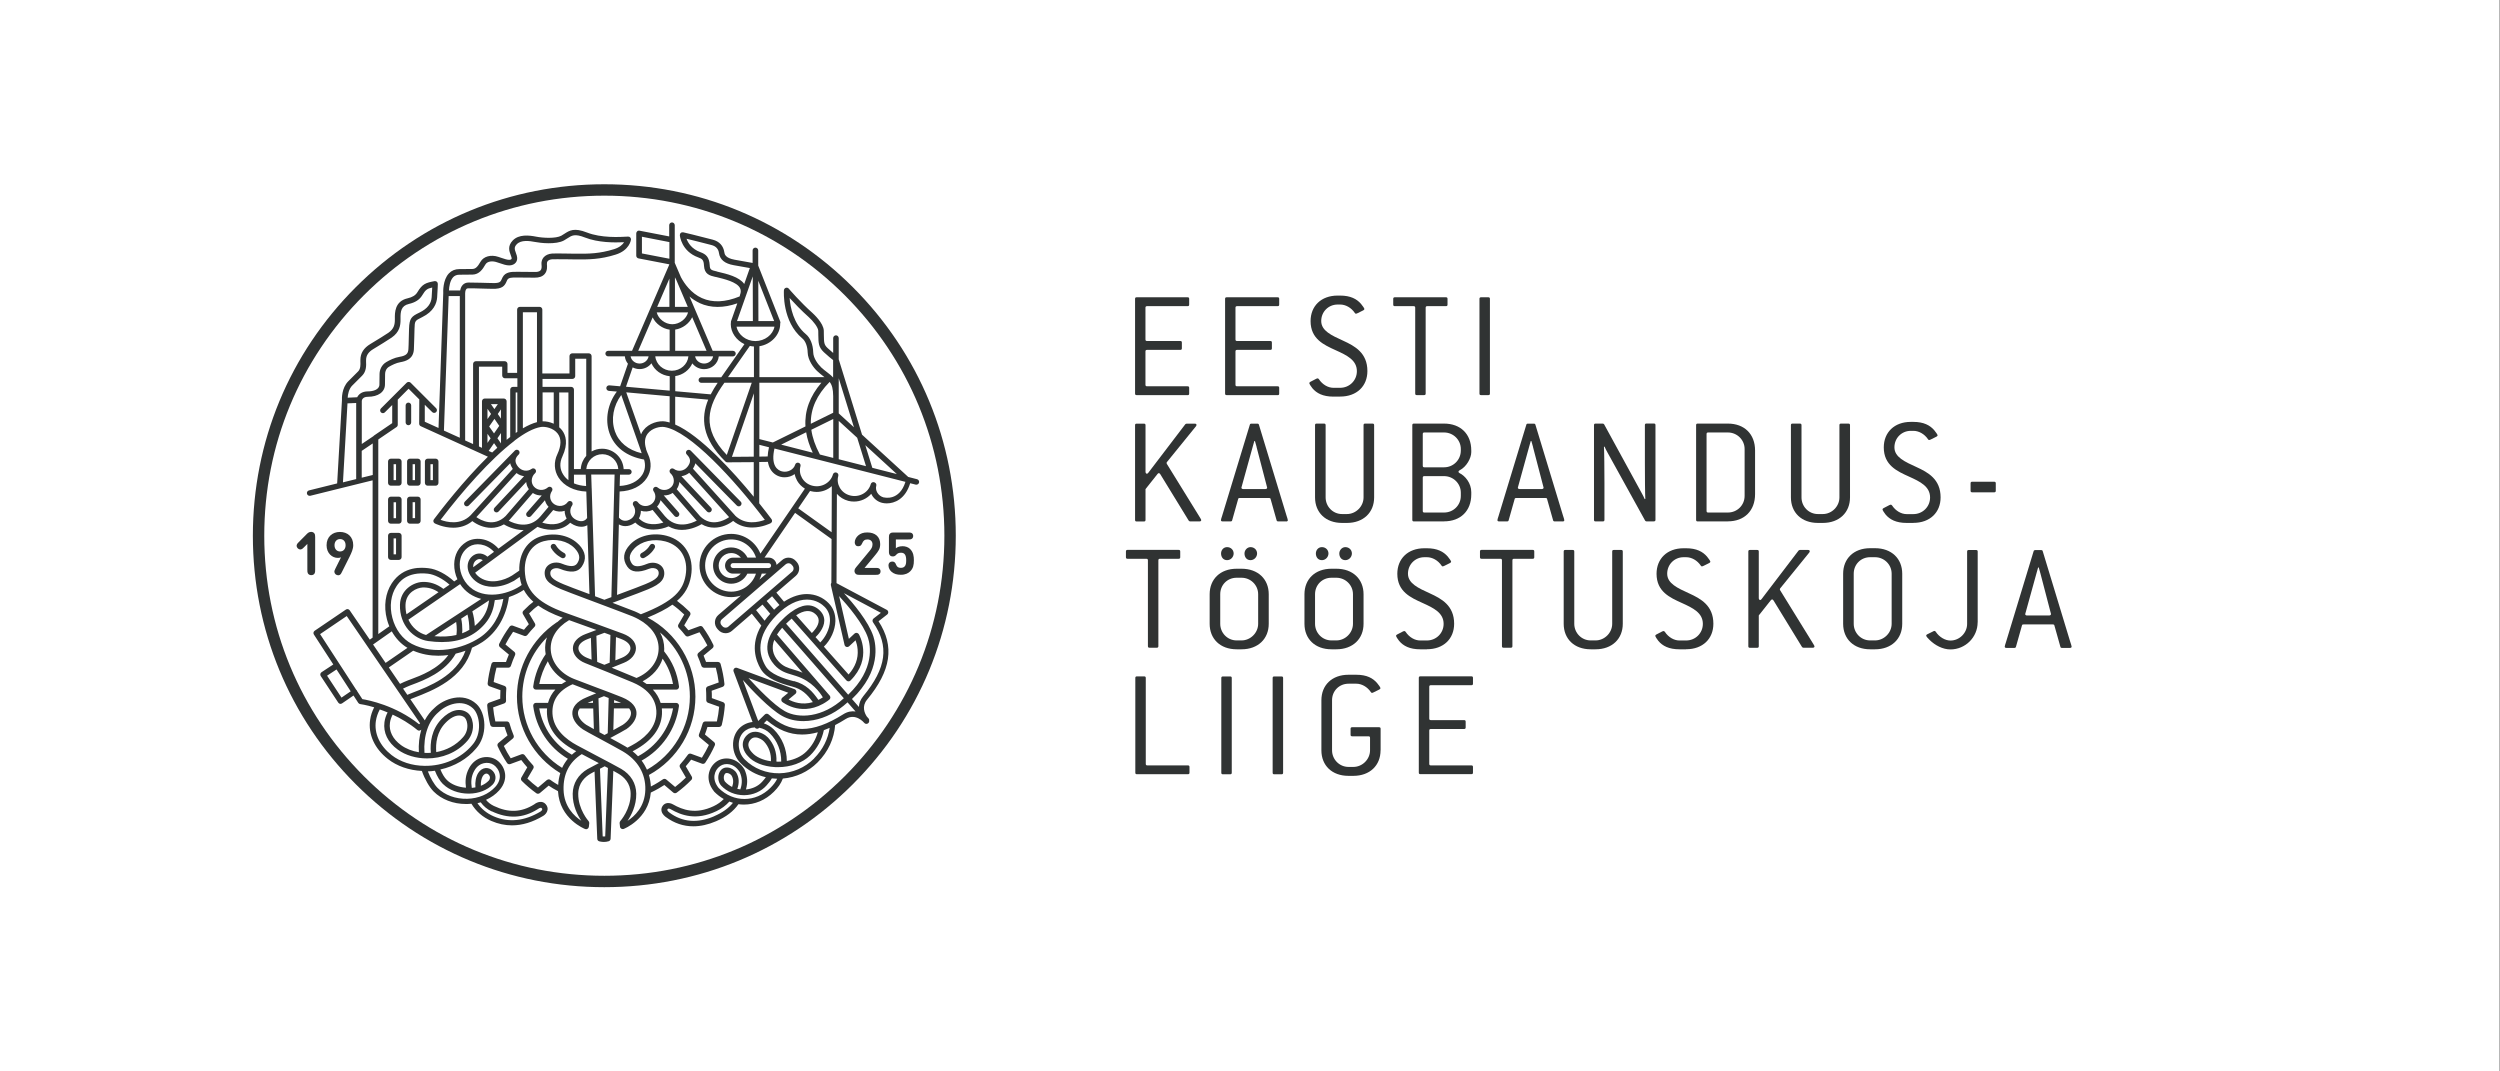 <svg xmlns="http://www.w3.org/2000/svg" id="Layer_1" viewBox="0 0 396.85 170.08"><rect x="0" y="0" width="396.85" height="170.08" fill="#808080" stroke="none"/><defs><style>      .cls-1 {        fill: #fff;      }      .cls-2 {        fill: #303333;      }    </style></defs><rect class="cls-1" width="396.76" height="170.5"></rect><g><path class="cls-2" d="M233.82,122.66v-.91c0-.17-.07-.25-.25-.25h-6.44c-.17,0-.25-.07-.25-.25v-5.28c0-.17.07-.25.25-.25h5.28c.17,0,.25-.07.25-.25v-.91c0-.17-.07-.25-.25-.25h-5.28c-.17,0-.25-.07-.25-.25v-5.04c0-.17.07-.25.25-.25h6.44c.17,0,.25-.07.25-.25v-.91c0-.17-.07-.25-.25-.25h-8.1c-.17,0-.25.07-.25.25v15.03c0,.17.07.25.25.25h8.1c.17,0,.25-.07.25-.25M219.16,119.1v-3.41c0-.17-.07-.25-.25-.25h-4.27c-.17,0-.25.07-.25.25v.94c0,.17.07.25.25.25h2.59c.17,0,.25.07.25.25v1.97c0,1.43-1.21,2.64-2.64,2.64h-.77c-1.48,0-2.62-1.21-2.62-2.64v-7.95c0-1.48,1.14-2.62,2.62-2.62h1.24c.81,0,1.73.47,2.32,1.36.05.07.1.1.17.1s.17-.05.27-.1l.89-.44c.1-.05.17-.12.17-.22,0-.12-.27-.49-.52-.79-.67-.79-1.65-1.33-3.31-1.33h-1.24c-2.62,0-4.3,1.65-4.3,4.05v7.95c0,2.4,1.68,4.05,4.3,4.05h.77c2.62,0,4.32-1.65,4.32-4.05M203.68,122.66v-15.03c0-.17-.07-.25-.25-.25h-1.16c-.17,0-.25.07-.25.25v15.03c0,.17.07.25.25.25h1.16c.17,0,.25-.07.25-.25M195.53,122.66v-15.03c0-.17-.07-.25-.25-.25h-1.16c-.17,0-.25.07-.25.25v15.03c0,.17.07.25.25.25h1.16c.17,0,.25-.07.25-.25M188.82,122.66v-.91c0-.17-.07-.25-.25-.25h-6.44c-.17,0-.25-.07-.25-.25v-13.63c0-.17-.07-.25-.25-.25h-1.16c-.17,0-.25.07-.25.25v15.03c0,.17.07.25.25.25h8.1c.17,0,.25-.07.25-.25"></path><path class="cls-2" d="M325.57,97.48c0,.12-.1.22-.27.22h-3.55c-.17,0-.27-.1-.27-.22l1.78-6.44c.05-.15.22-.77.27-.96h.1c.05.2.25.84.27.96l1.68,6.44ZM328.85,102.64c0-.1-.1-.39-.22-.76l-4.37-14.39c-.02-.12-.12-.17-.25-.17h-.94c-.12,0-.22.05-.25.17l-4.42,14.54c-.07.22-.17.49-.17.62s.1.2.27.2h1.26c.12,0,.22-.05.25-.17l.96-3.41c.02-.12.12-.15.25-.15h4.64c.12,0,.22.02.25.15l.96,3.41c.02.12.12.17.25.17h1.26c.17,0,.27-.07.27-.2M313.94,98.79v-11.23c0-.17-.07-.25-.25-.25h-1.18c-.17,0-.25.07-.25.25v11.48c0,1.43-1.21,2.64-2.64,2.64-.84,0-1.78-.54-2.35-1.41-.05-.07-.12-.12-.2-.12s-.15.05-.25.1l-.89.44c-.1.05-.17.12-.17.2,0,.12.25.42.54.69.87.86,2.1,1.51,3.31,1.51,2.39,0,4.32-1.95,4.32-4.3"></path><path class="cls-2" d="M188.52,62.72h-8.09c-.17,0-.25-.07-.25-.25v-15.03c0-.17.07-.25.25-.25h8.09c.17,0,.25.07.25.25v.91c0,.17-.07.25-.25.25h-6.44c-.17,0-.25.07-.25.25v5.03c0,.17.07.25.25.25h5.28c.17,0,.25.07.25.25v.91c0,.17-.07.25-.25.25h-5.28c-.17,0-.25.07-.25.25v5.28c0,.17.07.25.25.25h6.44c.17,0,.25.07.25.25v.91c0,.17-.07.25-.25.25"></path><path class="cls-2" d="M202.81,62.72h-8.09c-.17,0-.25-.07-.25-.25v-15.03c0-.17.07-.25.25-.25h8.09c.17,0,.25.07.25.25v.91c0,.17-.07.25-.25.25h-6.44c-.17,0-.25.07-.25.25v5.03c0,.17.07.25.25.25h5.28c.17,0,.25.07.25.25v.91c0,.17-.07.25-.25.25h-5.28c-.17,0-.25.07-.25.25v5.28c0,.17.07.25.25.25h6.44c.17,0,.25.07.25.25v.91c0,.17-.07.25-.25.25"></path><path class="cls-2" d="M212.72,62.96h-1.06c-1.65,0-2.67-.54-3.33-1.33-.22-.27-.49-.69-.49-.81,0-.07.05-.15.15-.2l.94-.49c.07-.02.15-.07.22-.07s.15.05.2.12c.59.89,1.48,1.38,2.32,1.38h1.06c1.48,0,2.66-1.16,2.66-2.64,0-1.75-1.58-2.52-3.33-3.31-1.9-.86-4.02-1.8-4.02-4.64,0-2.39,1.68-4.05,4.29-4.05h.4c1.65,0,2.64.54,3.31,1.31.27.32.54.72.54.81s-.07.17-.17.22l-.84.42c-.1.05-.25.12-.32.12s-.12-.03-.17-.1c-.59-.89-1.51-1.36-2.34-1.36h-.4c-1.46,0-2.61,1.14-2.61,2.62,0,1.55,1.65,2.29,3.5,3.13,1.83.84,3.83,1.92,3.83,4.81,0,2.39-1.68,4.05-4.32,4.05"></path><path class="cls-2" d="M229.55,48.6h-2.99c-.17,0-.25.07-.25.25v13.62c0,.17-.07.25-.25.25h-1.16c-.17,0-.25-.07-.25-.25v-13.62c0-.17-.07-.25-.25-.25h-2.99c-.17,0-.25-.07-.25-.25v-.91c0-.17.08-.25.25-.25h8.12c.17,0,.25.07.25.25v.91c0,.17-.07.25-.25.25"></path><path class="cls-2" d="M236.26,62.72h-1.16c-.17,0-.25-.07-.25-.25v-15.03c0-.17.07-.25.25-.25h1.16c.17,0,.25.07.25.25v15.03c0,.17-.07.25-.25.25"></path><path class="cls-2" d="M190.4,82.77h-1.48c-.07,0-.17-.05-.22-.12l-4.52-7.38c-.07-.1-.15-.17-.22-.17s-.12.05-.2.12l-1.92,2.42v4.89c0,.17-.07.25-.25.25h-1.16c-.17,0-.25-.07-.25-.25v-15.03c0-.17.07-.25.25-.25h1.16c.17,0,.25.07.25.25v7.4c0,.17.1.3.22.3.07,0,.15-.05.22-.15l5.87-7.7s.12-.1.2-.1h1.31c.17,0,.27.07.27.2,0,.05-.02.12-.07.2l-4.56,5.62c-.07.07-.12.15-.12.22,0,.1.07.2.12.27l5.18,8.39c.1.17.2.32.2.42,0,.12-.1.2-.27.2"></path><path class="cls-2" d="M199.48,70.97c-.02-.12-.22-.77-.27-.96h-.1c-.05.2-.22.81-.27.96l-1.78,6.44c0,.12.1.22.27.22h3.55c.17,0,.27-.1.27-.22l-1.68-6.44ZM204.16,82.77h-1.26c-.12,0-.22-.05-.25-.17l-.96-3.4c-.02-.12-.12-.15-.25-.15h-4.64c-.12,0-.22.02-.25.15l-.96,3.4c-.02.12-.12.17-.25.17h-1.26c-.17,0-.27-.07-.27-.2s.1-.4.17-.62l4.42-14.53c.02-.12.12-.17.25-.17h.94c.12,0,.22.05.25.17l4.37,14.39c.12.37.22.67.22.77,0,.12-.1.2-.27.2"></path><path class="cls-2" d="M213.81,83.01h-.77c-2.61,0-4.29-1.65-4.29-4.05v-11.47c0-.17.07-.25.25-.25h1.18c.17,0,.25.08.25.25v11.47c0,1.43,1.13,2.64,2.61,2.64h.77c1.43,0,2.64-1.21,2.64-2.64v-11.47c0-.17.07-.25.25-.25h1.18c.17,0,.25.08.25.25v11.47c0,2.39-1.7,4.05-4.32,4.05"></path><path class="cls-2" d="M231.89,78.2c0-1.43-1.18-2.62-2.66-2.62h-3.13c-.17,0-.25.07-.25.25v5.28c0,.17.07.25.25.25h3.13c1.48,0,2.66-1.16,2.66-2.64v-.52ZM231.89,71.27c0-1.43-1.18-2.62-2.66-2.62h-3.13c-.17,0-.25.07-.25.25v5.03c0,.17.07.25.25.25h3.13c1.48,0,2.66-1.18,2.66-2.66v-.25ZM229.23,82.77h-4.79c-.17,0-.25-.07-.25-.25v-15.03c0-.17.07-.25.25-.25h4.79c2.61,0,4.32,1.65,4.32,4.27v.27c0,.94-.77,2.34-1.83,2.86-.12.07-.2.15-.2.25,0,.07.05.15.15.2.91.44,1.88,1.6,1.88,3.03v.37c0,2.62-1.7,4.27-4.32,4.27"></path><path class="cls-2" d="M243.36,70.97c-.02-.12-.22-.77-.27-.96h-.1c-.05.2-.22.81-.27.96l-1.78,6.44c0,.12.1.22.27.22h3.55c.17,0,.27-.1.27-.22l-1.68-6.44ZM248.05,82.77h-1.26c-.12,0-.22-.05-.25-.17l-.96-3.4c-.02-.12-.12-.15-.25-.15h-4.64c-.12,0-.22.02-.25.15l-.96,3.4c-.03.12-.12.17-.25.17h-1.26c-.17,0-.27-.07-.27-.2s.1-.4.17-.62l4.42-14.53c.02-.12.12-.17.25-.17h.94c.12,0,.22.05.25.17l4.37,14.39c.12.37.22.67.22.77,0,.12-.1.2-.27.2"></path><path class="cls-2" d="M262.53,82.77h-1.16c-.07,0-.17-.05-.22-.12l-6-10.86c-.1-.17-.37-.69-.44-.89l-.1.02c.05.59.08,3.78.08,5.73v5.87c0,.17-.08.25-.25.25h-1.16c-.17,0-.25-.07-.25-.25v-15.03c0-.17.07-.25.25-.25h1.14c.1,0,.17.05.22.12l6,10.98c.07.12.37.69.44.89l.1-.03c-.05-.59-.07-3.77-.07-5.72v-6c0-.17.07-.25.25-.25h1.18c.17,0,.25.07.25.25v15.03c0,.17-.07.25-.25.25"></path><path class="cls-2" d="M276.94,71.27c0-1.43-1.18-2.62-2.66-2.62h-3.13c-.17,0-.25.07-.25.25v12.21c0,.17.07.25.25.25h3.13c1.48,0,2.66-1.16,2.66-2.64v-7.45ZM274.28,82.77h-4.79c-.17,0-.25-.07-.25-.25v-15.03c0-.17.07-.25.25-.25h4.79c2.61,0,4.32,1.65,4.32,4.27v6.93c0,2.64-1.7,4.32-4.32,4.32"></path><path class="cls-2" d="M289.35,83.01h-.77c-2.61,0-4.29-1.65-4.29-4.05v-11.47c0-.17.07-.25.25-.25h1.18c.17,0,.25.08.25.25v11.47c0,1.43,1.13,2.64,2.61,2.64h.77c1.43,0,2.64-1.21,2.64-2.64v-11.47c0-.17.07-.25.25-.25h1.18c.17,0,.25.08.25.25v11.47c0,2.39-1.7,4.05-4.32,4.05"></path><path class="cls-2" d="M303.71,83.01h-1.06c-1.65,0-2.67-.54-3.33-1.33-.22-.27-.49-.69-.49-.81,0-.07.05-.15.15-.2l.94-.49c.07-.02.15-.07.22-.07s.15.05.2.12c.59.89,1.48,1.38,2.32,1.38h1.06c1.48,0,2.66-1.16,2.66-2.64,0-1.75-1.58-2.52-3.33-3.31-1.9-.86-4.02-1.8-4.02-4.64,0-2.39,1.68-4.05,4.29-4.05h.4c1.65,0,2.64.54,3.31,1.31.27.32.54.72.54.81s-.07.17-.17.22l-.84.42c-.1.05-.25.12-.32.12s-.12-.03-.17-.1c-.59-.89-1.51-1.36-2.34-1.36h-.4c-1.46,0-2.61,1.14-2.61,2.62,0,1.55,1.65,2.29,3.5,3.13,1.83.84,3.83,1.92,3.83,4.81,0,2.39-1.68,4.05-4.32,4.05"></path><path class="cls-2" d="M316.56,78.15h-3.5c-.17,0-.25-.07-.25-.25v-1.18c0-.17.07-.25.25-.25h3.5c.17,0,.25.07.25.25v1.18c0,.17-.07.25-.25.25"></path><path class="cls-2" d="M187.12,88.7h-2.99c-.17,0-.25.07-.25.25v13.62c0,.17-.07.25-.25.25h-1.16c-.17,0-.25-.07-.25-.25v-13.62c0-.17-.07-.25-.25-.25h-2.99c-.17,0-.25-.07-.25-.25v-.91c0-.17.08-.25.25-.25h8.12c.17,0,.25.07.25.25v.91c0,.17-.07.25-.25.25"></path><path class="cls-2" d="M198.51,88.92c-.62,0-.96-.49-.96-1.06,0-.52.42-1.01.96-1.01.59,0,1.04.44,1.04,1.01s-.47,1.06-1.04,1.06M194.79,88.92c-.62,0-.96-.49-.96-1.06,0-.52.37-1.01.96-1.01s1.04.44,1.04,1.01-.47,1.06-1.04,1.06M199.72,94.33c0-1.48-1.21-2.62-2.64-2.62h-.77c-1.48,0-2.61,1.14-2.61,2.62v4.69c0,1.43,1.13,2.64,2.61,2.64h.77c1.43,0,2.64-1.21,2.64-2.64v-4.69ZM197.08,103.07h-.77c-2.61,0-4.29-1.65-4.29-4.05v-4.69c0-2.39,1.68-4.05,4.29-4.05h.77c2.62,0,4.32,1.65,4.32,4.05v4.69c0,2.39-1.7,4.05-4.32,4.05"></path><path class="cls-2" d="M213.56,88.92c-.62,0-.96-.49-.96-1.06,0-.52.42-1.01.96-1.01.59,0,1.04.44,1.04,1.01s-.47,1.06-1.04,1.06M209.84,88.92c-.62,0-.96-.49-.96-1.06,0-.52.37-1.01.96-1.01s1.04.44,1.04,1.01-.47,1.06-1.04,1.06M214.77,94.33c0-1.48-1.21-2.62-2.64-2.62h-.77c-1.48,0-2.61,1.14-2.61,2.62v4.69c0,1.43,1.13,2.64,2.61,2.64h.77c1.43,0,2.64-1.21,2.64-2.64v-4.69ZM212.13,103.07h-.77c-2.61,0-4.29-1.65-4.29-4.05v-4.69c0-2.39,1.68-4.05,4.29-4.05h.77c2.62,0,4.32,1.65,4.32,4.05v4.69c0,2.39-1.7,4.05-4.32,4.05"></path><path class="cls-2" d="M226.49,103.07h-1.06c-1.65,0-2.67-.54-3.33-1.33-.22-.27-.49-.69-.49-.81,0-.07.05-.15.15-.2l.94-.49c.07-.02.15-.07.22-.07s.15.05.2.12c.59.89,1.48,1.38,2.32,1.38h1.06c1.48,0,2.66-1.16,2.66-2.64,0-1.75-1.58-2.52-3.33-3.31-1.9-.86-4.02-1.8-4.02-4.64,0-2.39,1.68-4.05,4.29-4.05h.4c1.65,0,2.64.54,3.31,1.31.27.32.54.72.54.81s-.07.17-.17.22l-.84.42c-.1.05-.25.12-.32.12s-.12-.03-.17-.1c-.59-.89-1.51-1.36-2.34-1.36h-.4c-1.46,0-2.61,1.14-2.61,2.62,0,1.55,1.65,2.29,3.5,3.13,1.83.84,3.83,1.92,3.83,4.81,0,2.39-1.68,4.05-4.32,4.05"></path><path class="cls-2" d="M243.32,88.7h-2.99c-.17,0-.25.07-.25.25v13.62c0,.17-.07.25-.25.25h-1.16c-.17,0-.25-.07-.25-.25v-13.62c0-.17-.07-.25-.25-.25h-2.99c-.17,0-.25-.07-.25-.25v-.91c0-.17.08-.25.25-.25h8.12c.17,0,.25.07.25.25v.91c0,.17-.07.25-.25.25"></path><path class="cls-2" d="M253.28,103.07h-.77c-2.61,0-4.29-1.65-4.29-4.05v-11.47c0-.17.07-.25.25-.25h1.18c.17,0,.25.07.25.25v11.47c0,1.43,1.13,2.64,2.61,2.64h.77c1.43,0,2.64-1.21,2.64-2.64v-11.47c0-.17.07-.25.25-.25h1.18c.17,0,.25.07.25.25v11.47c0,2.39-1.7,4.05-4.32,4.05"></path><path class="cls-2" d="M267.64,103.07h-1.06c-1.65,0-2.67-.54-3.33-1.33-.22-.27-.49-.69-.49-.81,0-.07.05-.15.15-.2l.94-.49c.07-.02.15-.07.22-.07s.15.05.2.12c.59.89,1.48,1.38,2.32,1.38h1.06c1.48,0,2.66-1.16,2.66-2.64,0-1.75-1.58-2.52-3.33-3.31-1.9-.86-4.02-1.8-4.02-4.64,0-2.39,1.68-4.05,4.29-4.05h.4c1.65,0,2.64.54,3.31,1.31.27.32.54.72.54.81s-.07.17-.17.22l-.84.42c-.1.05-.25.12-.32.12s-.12-.03-.17-.1c-.59-.89-1.51-1.36-2.34-1.36h-.4c-1.46,0-2.61,1.14-2.61,2.62,0,1.55,1.65,2.29,3.5,3.13,1.83.84,3.83,1.92,3.83,4.81,0,2.39-1.68,4.05-4.32,4.05"></path><path class="cls-2" d="M287.75,102.82h-1.48c-.07,0-.17-.05-.22-.12l-4.52-7.38c-.07-.1-.15-.17-.22-.17s-.12.05-.2.12l-1.92,2.42v4.89c0,.17-.07.25-.25.25h-1.16c-.17,0-.25-.07-.25-.25v-15.03c0-.17.07-.25.25-.25h1.16c.17,0,.25.07.25.25v7.4c0,.17.1.3.22.3.07,0,.15-.05.22-.15l5.87-7.7s.12-.1.2-.1h1.31c.17,0,.27.07.27.2,0,.05-.02.12-.07.2l-4.56,5.62c-.07.07-.12.15-.12.22,0,.1.07.2.12.27l5.18,8.39c.1.17.2.32.2.42,0,.12-.1.2-.27.2"></path><path class="cls-2" d="M300.28,91.07c0-1.48-1.21-2.62-2.64-2.62h-.77c-1.48,0-2.61,1.14-2.61,2.62v7.95c0,1.43,1.13,2.64,2.61,2.64h.77c1.43,0,2.64-1.21,2.64-2.64v-7.95ZM297.64,103.07h-.77c-2.61,0-4.29-1.65-4.29-4.05v-7.95c0-2.39,1.68-4.05,4.29-4.05h.77c2.62,0,4.32,1.65,4.32,4.05v7.95c0,2.39-1.7,4.05-4.32,4.05"></path><path class="cls-2" d="M134.1,123.21c-10.2,10.2-23.75,15.81-38.17,15.81s-27.97-5.61-38.17-15.81c-10.19-10.2-15.81-23.75-15.81-38.17s5.62-27.97,15.81-38.17c10.19-10.19,23.75-15.81,38.17-15.81s27.97,5.61,38.17,15.81c10.19,10.2,15.81,23.75,15.81,38.17s-5.61,27.97-15.81,38.17M135.38,45.59c-10.54-10.54-24.55-16.34-39.45-16.34s-28.91,5.8-39.45,16.34c-10.54,10.54-16.34,24.55-16.34,39.45s5.8,28.91,16.34,39.45c10.54,10.54,24.55,16.34,39.45,16.34s28.91-5.8,39.45-16.34c10.54-10.54,16.34-24.55,16.34-39.45s-5.8-28.91-16.34-39.45"></path><path class="cls-2" d="M62.48,73.69h.39v2.53h-.39v-2.53ZM62.04,77.1h1.27c.24,0,.44-.2.44-.44v-3.41c0-.24-.2-.44-.44-.44h-1.27c-.24,0-.44.2-.44.44v3.41c0,.24.2.44.44.44"></path><path class="cls-2" d="M65.5,73.69h.38v2.53h-.38v-2.53ZM64.62,73.25v3.41c0,.24.2.44.44.44h1.27c.24,0,.44-.2.44-.44v-3.41c0-.24-.2-.44-.44-.44h-1.27c-.24,0-.44.2-.44.44"></path><path class="cls-2" d="M62.48,79.73h.39v2.53h-.39v-2.53ZM62.04,83.13h1.27c.24,0,.44-.2.44-.44v-3.41c0-.24-.2-.44-.44-.44h-1.27c-.24,0-.44.2-.44.44v3.41c0,.24.2.44.44.44"></path><path class="cls-2" d="M62.48,85.47h.39v2.53h-.39v-2.53ZM62.04,88.88h1.27c.24,0,.44-.2.44-.44v-3.41c0-.24-.2-.44-.44-.44h-1.27c-.24,0-.44.2-.44.44v3.41c0,.24.2.44.44.44"></path><path class="cls-2" d="M65.89,82.25h-.39v-2.53h.39v2.53ZM66.33,78.84h-1.27c-.24,0-.44.2-.44.44v3.41c0,.24.2.44.44.44h1.27c.24,0,.44-.2.44-.44v-3.41c0-.24-.2-.44-.44-.44"></path><path class="cls-2" d="M68.33,73.69h.39v2.53h-.39v-2.53ZM67.89,77.1h1.27c.24,0,.44-.2.44-.44v-3.41c0-.24-.2-.44-.44-.44h-1.27c-.24,0-.44.2-.44.44v3.41c0,.24.2.44.44.44"></path><path class="cls-2" d="M64.83,67.5c.24,0,.44-.2.44-.44v-2.71c0-.24-.2-.44-.44-.44s-.44.2-.44.44v2.71c0,.24.2.44.44.44"></path><path class="cls-2" d="M140.3,78.97c-.44-.11-.83-.4-1.05-.79-.19-.34-.25-.72-.15-1.07.06-.22-.05-.43-.25-.52-.03-.02-.06-.03-.09-.04-.23-.07-.48.07-.54.31-.38,1.35-1.84,2.16-3.27,1.79-.71-.18-1.29-.62-1.64-1.23-.33-.57-.42-1.24-.24-1.87.07-.23-.07-.48-.31-.54,0,0,0,0,0,0,0,0,0,0,0,0-.23-.07-.48.07-.54.3-.38,1.35-1.84,2.16-3.27,1.79-.71-.18-1.29-.62-1.64-1.23-.33-.57-.42-1.24-.24-1.87.07-.23-.07-.48-.31-.54,0,0,0,0,0,0,0,0,0,0,0,0-.23-.07-.48.07-.54.31-.22.78-1.21,1.29-2.09,1.06-.32-.08-.76-.29-1.06-.8-.37-.65-.41-1.62-.13-2.83l20.79,5.29c-.95,3.06-3.3,2.5-3.4,2.47M138.67,98.18c-.18.14-.22.41-.09.6,2.61,3.75,2.15,7.26-1.55,11.74-.47.57-.66,1.15-.69,1.7l-1.1-1.26c4.69-4.46,3.8-8.71,3.4-9.94-.76-2.35-3.22-5.27-4.67-6.86l5.86,3.12-1.16.9ZM133.85,113.39c-4.92,3.09-8.46,3.1-11.84.02-.17-.16-.44-.15-.6.01l-1.05,1.03-2.44-6.51c1.38,1.54,4.23,4.59,6.24,5.71.97.54,2.13.82,3.37.82.52,0,1.05-.05,1.59-.15,1.92-.35,3.79-1.33,5.42-2.83l1.27,1.45c-.6-.09-1.27.01-1.96.45M122.38,120.84c-1.3-.18-2.41-.69-2.98-1.37,0-.01-.02-.02-.03-.03-.12-.12-1.11-1.16-.18-2.09.19-.19.42-.29.7-.29h.02c.54,0,1.12.38,1.36.64.78.84,1.17,1.94,1.11,3.14M129.23,120.41c-1.47,1.47-3.43,2.3-5.51,2.34-2.09.03-4.04-.74-5.5-2.19-1.18-1.18-1.28-3.25-.2-4.33.47-.47,1.09-.73,1.79-.76.06.1.16.18.28.2.15.03.3-.01.4-.12l.03-.03c.63.12,1.23.43,1.69.89,1.17,1.17,1.82,2.79,1.8,4.48-.25.02-.5.02-.76.01.08-1.45-.39-2.8-1.34-3.82-.41-.43-1.2-.91-1.99-.92-.01,0-.02,0-.04,0-.51,0-.96.19-1.32.55-1.24,1.24-.44,2.71.17,3.32.84.99,2.44,1.64,4.29,1.74.16,0,.32.01.47.01,2.01,0,3.9-.68,5.1-1.85,1.14-1.11,1.89-2.56,2.19-4.02.3-.11.61-.23.92-.37-.24,1.73-1.07,3.45-2.48,4.86M116.21,124.92c-.41-.21-.79-.48-1.1-.82-.24-.25-.33-.93,0-1.29.02-.03.09-.1.26-.1.02,0,.05,0,.07,0,.31.03.61.25.71.44.28.5.31,1.08.07,1.76M122.29,125.07c-2.34,2.34-5.87,2.35-8.21.02-.53-.66-.76-1.36-.66-2.03.08-.58.41-1.12.89-1.45.41-.29.95-.39,1.48-.28.45.09,1.1.38,1.63,1.22.41.92.44,1.79.1,2.76-.16-.02-.32-.05-.48-.09.33-.93.29-1.76-.12-2.5-.26-.46-.82-.82-1.38-.88-.43-.05-.81.09-1.08.38-.65.71-.53,1.9.01,2.48.91.98,2.23,1.53,3.62,1.53.02,0,.05,0,.07,0,1.38-.02,2.67-.58,3.52-1.55.34-.39.61-.71.84-1.12.28.03.56.05.85.06-.24.51-.57.94-1.08,1.45M113.37,129.57c-2.66,1.15-5.05.95-7.1-.58,0,0-.01-.01-.02-.02-.1-.06-.29-.24-.32-.39,0-.03,0-.07.04-.14.12-.18.42-.03.5.02,1.67.95,4.01,1.85,7.26.3.82-.39,1.47-.88,2.05-1.52.19.08.38.14.57.2-.71.87-1.66,1.55-2.96,2.11M124.9,120.79c0-1.88-.75-3.68-2.06-4.99-.45-.45-1-.78-1.59-.98l.48-.47c1.76,1.5,3.59,2.25,5.6,2.25.8,0,1.62-.12,2.49-.36-.32,1.12-.94,2.21-1.83,3.07-.76.75-1.85,1.26-3.08,1.48M124.18,111.43s.89.7,2.24.99c1.19.25,2.98.24,4.93-1.14,0,0,0,0,0,0,.06-.03.11-.07.16-.12.04-.03.09-.06.13-.1.1-.07.16-.18.17-.3.01-.12-.03-.24-.1-.33l-8.37-9.7c.22-.35.49-.71.82-1.08l9.79,11.19c-3.38,3.11-7.2,3.27-9.37,2.05-1.77-.99-4.35-3.7-5.77-5.26l6.32,2.34-.95.78c-.1.09-.16.21-.16.34,0,.13.06.26.17.34M122.91,101.57l4.49,5.21c-.24-.1-.5-.2-.77-.29-.21-.07-.4-.12-.59-.18-1.01-.3-1.74-.52-2.48-1.35-.92-1.03-1.13-2.17-.65-3.4M126.02,108.14c-1.68-.44-3.71-1.11-4.47-2.37-1.09-1.82-1.67-4.71,1.77-8.16,1.58-1.59,3.23-2.43,4.77-2.43h.03c1.46.01,2.39.75,2.81,1.18.57.59.84,1.33.82,2.21-.04,1.35-.78,2.66-1.54,3.41l-.75-.84c.31-.29,1.38-1.38,1.39-2.62,0-.66-.28-1.24-.85-1.74-1.2-1.04-2.7-.9-4.48.42-.03.02-.05.03-.08.05,0,0,0,0-.01.01-.53.4-1.09.91-1.67,1.52-1.32,1.39-3.18,4.11-.84,6.75.9,1.01,1.82,1.29,2.88,1.6.18.05.38.11.58.18,2.51.8,3.8,2.64,4.24,3.39-.24.16-.48.29-.71.4-.9-1.3-1.92-2.47-3.88-2.99M120.02,96.85l1.02-.88,1.23,1.46c-.34.37-.64.74-.9,1.1l-1.35-1.68ZM115.62,99.48c-.27.23-.71.2-.94-.07l-.15-.17c-.24-.28-.21-.7.07-.94l10.13-8.73c.12-.1.27-.16.43-.16.19,0,.38.08.5.23l.15.17c.24.28.21.7-.07.94l-10.13,8.73ZM120.92,91.05h.75l-1.12.96c.15-.3.28-.63.37-.96M111.93,89.77c0-2.28,1.86-4.14,4.14-4.14,1.84,0,3.4,1.21,3.94,2.88h-1.36c-.47-.95-1.45-1.61-2.58-1.61-1.58,0-2.88,1.29-2.88,2.88s1.29,2.88,2.88,2.88c1.13,0,2.1-.65,2.57-1.6h1.36c-.54,1.66-2.1,2.86-3.93,2.86-2.28,0-4.14-1.86-4.14-4.14M116.36,91.05h1.24c-.37.44-.91.72-1.53.72-1.1,0-1.99-.89-1.99-1.99s.89-1.99,1.99-1.99c.62,0,1.17.29,1.54.73h-1.25c-.7,0-1.27.57-1.27,1.27s.57,1.27,1.27,1.27M116.36,90.17c-.21,0-.39-.17-.39-.39s.17-.39.39-.39h5.65c.21,0,.39.17.39.39s-.17.39-.39.39h-5.65ZM124.46,95.52l-1.22-1.45,3.09-2.66c.64-.56.72-1.53.16-2.18l-.15-.17c-.29-.34-.72-.54-1.17-.54-.37,0-.73.13-1.01.38l-.89.77c-.06-.65-.6-1.16-1.26-1.16h-.65l4.85-7.1,5.79,4.16-.03,6.95c-.08.1-.11.24-.08.37l2.17,9.48c.04.15.15.28.3.32s.31,0,.43-.1l1.02-.95c.13.35.28.85.33,1.46.12,1.44-.37,2.77-1.44,3.97l-3.92-4.42c1.08-1.05,1.79-2.61,1.83-4.05.03-1.11-.34-2.1-1.07-2.85-.9-.93-2.12-1.44-3.44-1.45h-.03c-.9,0-2.16.25-3.63,1.22M122.89,96.8l-1.19-1.4.86-.75,1.17,1.39c-.28.22-.56.47-.85.75M128.87,100.48l-2.49-2.81c1.24-.82,2.26-.89,3.03-.22.37.32.55.67.55,1.07,0,.87-.84,1.73-1.09,1.97M134.65,110.29l-9.87-11.28c.31-.31.61-.57.89-.81l8.69,9.81c.08.09.19.14.32.15.12,0,.24-.04.32-.13,3.57-3.53,1.36-7.32,1.33-7.36-.07-.11-.18-.19-.32-.21-.13-.02-.26.02-.36.11l-.9.84-1.55-6.79c1.39,1.51,3.87,4.42,4.59,6.65.36,1.1,1.15,4.91-3.14,9M128.72,77.97c.3.08.61.12.91.12.9,0,1.76-.34,2.41-.92l-.03,7.32-5.3-3.8,1.88-2.76s.08.03.13.04M120.54,70.61l1.53.39c-.12.52-.19,1.01-.21,1.46-.44,0-.88.02-1.32.02v-1.87ZM119.64,78.84c-3.26-3.97-8.45-9.7-12.46-11.45v-4.42l5.24.47c-1.18,2.87-1.04,6.14,2.74,9.83.08.08.19.12.31.12.03,0,1.95,0,4.18-.03v5.47ZM116.67,81.8l-6.67-7.4c.19-.29.32-.58.37-.86l6.59,6.71c.17.17.45.18.62,0,.17-.17.18-.45,0-.62l-7.9-8.06s-.02-.03-.04-.04c-.17-.17-.45-.17-.62,0-.17.17-.18.45,0,.62l.04.04c.61.63.63,1.21.06,1.92-.54.68-1.48.82-2.14.33-.19-.14-.46-.11-.6.08-.15.18-.12.45.05.61.32.28.51.68.53,1.11.02.4-.11.77-.37,1.04-.58.62-1.54.67-2.19.11-.17-.15-.42-.15-.59,0s-.19.4-.06.58c.24.33.33.73.26,1.12-.07.39-.29.72-.62.95-.72.49-1.66.35-2.14-.32-.14-.2-.42-.24-.62-.1-.12.09-.18.22-.18.36,0,.09.03.18.08.26.24.33.34.76.27,1.16-.07.39-.29.73-.61.95-.72.49-1.47.41-1.94-.18l.11-4.15c1.9-.07,3.49-.85,4.33-2.16.72-1.12.78-2.49.18-3.76-.13-.28-.23-.54-.31-.79,0-.02,0-.03-.01-.05v-.04c-.29-.96-.2-1.77.26-2.38.69-.91,2.01-1.17,2.68-1.05,4.01.66,11,8.25,15.92,14.73-.96.36-3.12.91-4.76-.72M111.11,81.92l-3.69-4.27c.24-.33.38-.72.42-1.14l4.39,4.69c.09.09.2.14.32.14.11,0,.22-.04.3-.12.18-.17.19-.45.02-.62l-4.7-5.01c.44-.06.87-.24,1.24-.53l6.33,7.03c-.27.19-.77.49-1.39.67-1.22.36-2.32.08-3.25-.84M105.59,81.99c-.33-.38-.95-1.15-1.29-1.57.27-.29.46-.63.56-1.02l2.21,2.52c.09.1.21.15.33.15.1,0,.21-.04.29-.11.18-.16.2-.44.04-.62l-2.37-2.7c.5.02.99-.11,1.42-.39l3.68,4.25s.02.02.02.02c.04.04.09.08.13.12-.85.45-3.23,1.42-5.02-.66M101.42,82.3c.13-.23.22-.48.27-.75.03-.15.04-.31.04-.47.59.19,1.26.15,1.86-.14.34.41.99,1.22,1.34,1.62.12.14.24.27.37.39-.86.28-2.62.62-3.87-.65M95.97,95.22c-.51-.19-1.02-.38-1.51-.57l-.53-16.99s0-.05,0-.08c0-.03,0-.06-.01-.09l-.07-2.16h3.71l-.51,19.46c-.36.14-.73.27-1.09.41M99.06,95c1.04-.39,1.86-.7,2.17-.81,2.45-.93,4.06-1.55,4.21-2.98.06-.62-.16-1.16-.63-1.51-.56-.42-1.39-.49-2.11-.19-1.23.51-2.03.5-2.38-.02-.38-.55-.68-1.32.37-2.42,1.12-1.17,3.06-1.62,4.92-1.13,2.43.64,3.69,2.76,3.22,5.41-.41,2.3-1.7,4.05-7.1,6.16-.3-.16-.62-.32-.96-.46-.43-.18-1.87-.73-3.54-1.36.65-.24,1.28-.48,1.84-.69M108.62,97.54l-.93,1.59c-.1.17-.07.38.06.53.36.38.71.78,1.04,1.21.12.15.32.21.5.14l1.75-.65c.46.67.88,1.37,1.25,2.09l-1.42,1.18c-.15.13-.2.34-.12.52.22.5.42,1.02.59,1.54.06.18.23.3.42.3h1.87c.2.76.36,1.55.46,2.34l-1.73.62c-.19.07-.3.25-.29.45.03.4.04.8.04,1.21,0,.17,0,.35,0,.52,0,.19.11.37.29.43l1.76.63c-.07.78-.19,1.56-.36,2.33h-1.83c-.2,0-.37.12-.43.32-.16.58-.36,1.16-.58,1.72-.07.18-.02.38.13.5l1.44,1.2c-.33.69-.7,1.37-1.11,2.02l-1.72-.63c-.19-.07-.4,0-.51.16-.37.52-.77,1.02-1.19,1.49-.13.14-.15.35-.06.52l.94,1.61c-.54.53-1.11,1.03-1.71,1.49l-1.4-1.18c-.15-.13-.37-.14-.54-.03-.32.22-1.07.72-1.91,1.14-.03-.63-.14-1.24-.31-1.83,4.56-2.49,7.38-7.23,7.38-12.44s-2.94-10.12-7.59-12.55c1.65-.68,2.94-1.34,3.94-2.05.64.45,1.21.93,1.88,1.57M99.62,130.29c.56-.83,1.41-2.39,1.38-4.3-.02-1.65-.87-3.04-2.38-3.93-.62-.36-2.35-1.28-4.03-2.16-1.1-.58-2.23-1.18-3.01-1.6-1.69-.91-3.74-2.53-3.88-4.99-.12-2.12.96-3.7,3.19-4.69,1,.4,2.17.83,3.4,1.3.12.04.23.09.35.13-.21.09-.42.17-.62.26-.29.12-.57.24-.86.36-1.78.72-2.23,1.67-2.3,2.34-.1.97.53,2.01,1.68,2.78.26.18,1.18.67,2.64,1.46,1.33.72,2.83,1.53,3.68,2.02,2.37,1.39,3.64,3.54,3.58,6.07-.06,2.75-1.74,4.26-2.83,4.96M96.06,132.77c-.14.02-.28.01-.39,0l-.43-10.74c.23-.12.48-.25.75-.39.17.09.34.18.51.27l-.43,10.86ZM93.29,122.07c-1.51.89-2.36,2.29-2.38,3.93-.03,1.9.8,3.45,1.37,4.29-1.09-.71-2.76-2.23-2.82-4.94-.06-2.5.91-4.39,2.89-5.64.58.31,1.21.64,1.84.97.29.15.58.31.87.46-.17.09-.33.17-.48.25-.56.29-1.01.52-1.28.68M86.8,123.83l-1.4,1.19c-.59-.44-1.15-.92-1.68-1.43l.94-1.6c.1-.17.07-.38-.06-.52-.47-.5-.9-1.03-1.3-1.58-.12-.16-.32-.22-.51-.16l-1.72.64c-.4-.62-.77-1.28-1.09-1.95l1.43-1.19c.15-.12.2-.33.12-.51-.25-.61-.47-1.24-.65-1.88-.05-.19-.23-.32-.42-.32h-1.83c-.16-.73-.28-1.48-.35-2.23l1.76-.63c.18-.07.3-.24.29-.43,0-.2-.01-.41-.01-.61,0-.42.02-.86.05-1.29.02-.2-.1-.38-.29-.45l-1.72-.62c.1-.77.25-1.53.45-2.27h1.87s0,0,0,0c.19,0,.36-.12.42-.3.19-.58.41-1.15.66-1.7.08-.18.03-.4-.12-.52l-1.41-1.17c.36-.7.77-1.37,1.22-2.01l1.76.65c.18.07.38,0,.5-.14.35-.45.74-.89,1.14-1.3.14-.14.17-.36.07-.53l-.93-1.59s.07-.07.1-.1c.48-.47.76-.74,1.35-1.15,1,.71,2.27,1.34,3.83,1.91.01,0,.03.01.05.02-.3.21-.59.44-.84.68-.04.01-.08.03-.11.05-3.95,2.67-6.31,7.07-6.31,11.78,0,4.97,2.63,9.6,6.88,12.15-.18.59-.3,1.22-.33,1.88-.65-.36-1.24-.79-1.24-.8-.16-.12-.39-.11-.54.02M100.74,119.09c2.71-1.47,4.21-3.44,4.34-5.72.02-.32,0-.63-.02-.92h1.78c-.59,3.24-2.63,6.04-5.56,7.6-.26-.28-.55-.54-.86-.79.11-.06.22-.12.32-.17M105.18,104.55c.84,1.21,1.39,2.53,1.65,4.03h-4.18c-.22-.16-.43-.3-.64-.43,1.58-.83,2.7-2.11,3.17-3.6M93.8,101.26l.11,3.45c-.26-.1-.5-.2-.71-.28-.84-.34-1.38-.94-1.38-1.53,0-.58.55-1.11,1.49-1.46.17-.06.33-.12.49-.18M96.79,105.19c-.07.03-.14.05-.21.08l-.64.26c-.4-.16-.78-.31-1.14-.46l-.13-4.14c.42-.16.83-.31,1.28-.48.32.11.63.23.95.35l-.12,4.38ZM98.59,101.43c.94.35,1.48.88,1.49,1.46,0,.59-.53,1.19-1.38,1.53-.31.12-.65.26-1.02.41l.1-3.7c.27.1.55.2.82.3M89.16,108.58h-3.56c.23-1.25.72-2.53,1.36-3.61.53,1.29,1.55,2.41,2.92,3.17-.24.13-.48.28-.71.44M86.99,111.57h-1.91c-.13,0-.25.05-.33.15-.08.09-.12.22-.11.35.47,3.54,2.47,6.57,5.5,8.38-.36.44-.67.92-.91,1.44-3.91-2.41-6.32-6.71-6.32-11.32,0-3.55,1.43-6.91,3.91-9.39-.23.67-.33,1.38-.27,2.11.01.19.04.37.07.56-1.02,1.45-1.74,3.3-1.98,5.12-.02.13.02.25.11.35.08.1.21.15.33.15h3.07c-.52.57-.93,1.26-1.16,2.11M90.77,119.8c-2.75-1.58-4.61-4.23-5.17-7.35h1.24c-.03.29-.03.59-.01.91.13,2.27,1.63,4.25,4.34,5.72.09.05.19.1.3.16-.24.18-.47.36-.69.56M99.35,115.8c1.15-.77,1.78-1.81,1.68-2.78-.07-.67-.52-1.62-2.3-2.34-1.21-.49-2.69-1.04-4.13-1.58-1.27-.48-2.48-.93-3.49-1.33-2.13-.85-3.54-2.58-3.68-4.54-.14-1.88.92-3.62,2.91-4.79.12.04.25.09.39.14,1.01.36,2.4.86,3.94,1.42-.21.08-.42.16-.63.24-.33.12-.67.25-1.04.39-1.3.48-2.05,1.31-2.06,2.27-.01.97.73,1.87,1.93,2.35,1.74.7,5.35,2.14,7.57,3.08,3.43,1.46,3.82,3.75,3.75,4.99-.14,2.47-2.18,4.08-3.88,4.99-.21.12-.45.24-.71.38-.1-.06-.2-.13-.3-.19-.59-.35-1.49-.84-2.43-1.35,1.36-.73,2.21-1.19,2.46-1.36M97.48,111.57v-.44c.33.12.63.24.92.36.06.03.12.05.18.08h-1.11ZM97.46,112.45h2.41c.16.2.26.41.29.65.07.63-.43,1.38-1.3,1.96-.17.11-.76.44-1.5.84l.09-3.45ZM95.16,116.22l-.16-5.36c.28-.11.56-.23.87-.35.25.1.5.19.75.29l-.15,5.59c-.06.03-.12.06-.18.1l-.33.18s0,0,0,0c-.12-.06-.24-.13-.35-.19-.15-.08-.31-.17-.46-.25M91.75,113.1c.02-.24.13-.45.28-.64h2.14l.1,3.28c-.61-.33-1.07-.59-1.22-.69-.86-.58-1.36-1.33-1.3-1.95M94.13,111.22v.35s-.84,0-.84,0c.07-.03.14-.06.21-.09.21-.09.42-.17.63-.26M101.85,120.74c3.24-1.79,5.44-4.99,5.93-8.66.02-.13-.02-.25-.11-.35-.08-.1-.2-.15-.33-.15h-2.47c-.25-.84-.7-1.54-1.23-2.11h3.71c.13,0,.25-.05.33-.15.08-.1.12-.22.11-.35-.28-2.13-1.06-3.96-2.37-5.58.01-.13.02-.27.02-.4,0-.92-.22-1.79-.67-2.6,2.96,2.48,4.74,6.18,4.74,10.18,0,4.84-2.6,9.25-6.81,11.61-.23-.51-.51-.99-.85-1.44M83.42,91.66c-.5-2.85.66-5.16,2.89-5.75,1.87-.49,3.8-.05,4.92,1.13,1.05,1.1.75,1.87.37,2.42-.36.52-1.16.53-2.39.02-.73-.3-1.56-.22-2.11.19-.47.35-.7.89-.63,1.51.14,1.44,1.76,2.05,4.21,2.98.31.12,1.14.43,2.2.83.86.32,1.86.7,2.85,1.07.05.03.1.05.16.06,2.06.78,4.04,1.52,4.54,1.73.33.14.64.29.93.45,0,0,0,0,0,0,2.06,1.13,3.21,2.79,3.19,4.67-.02,1.98-1.36,3.76-3.51,4.65-.09-.04-.18-.08-.26-.11-1.04-.44-2.37-.99-3.67-1.52.74-.3,1.38-.56,1.91-.77,1.2-.48,1.94-1.38,1.93-2.35-.01-.96-.76-1.79-2.06-2.28-2.96-1.1-6.03-2.2-7.87-2.86-.67-.24-1.18-.42-1.47-.53-3.82-1.39-5.71-3.1-6.14-5.55M75.01,93.51c-1.24-.83-2.06-2.42-2.03-3.94.02-1.21.55-2.2,1.5-2.8,1-.63,2.68-.53,3.94.83l-1.04.77c-.67-.58-1.53-.68-2.22-.22-.6.4-.94,1.06-.93,1.8.02.97.62,1.92,1.6,2.54.76.47,1.59.66,2.41.66,1.17,0,2.32-.38,3.21-.88.04-.01.09-.03.13-.06l.92-.63c.01.08.02.16.04.24.06.36.15.7.27,1.04-1.75,1.3-5.29,2.35-7.81.66M76.15,101.22c-2.68,1.78-7.19,2.85-10.78.99-1.48-.77-2.61-2.28-3.09-4.14-.48-1.83-.24-3.66.66-5.01.39-.59,1.57-2.37,5-1.99,1.03.12,2.31.77,3.42,1.74l-.97.67c-1.06-.79-2.16-1.16-3.36-1.1-1.43.07-3.47,1.23-3.54,3.61-.1,3.33,2.23,5.46,4.47,5.77.77.11,1.5.16,2.19.16,2.91,0,5.17-.96,6.84-2.91,1.06-1.23,1.4-2.57,1.56-3.75.46-.03.91-.09,1.35-.19-.46,2.66-1.77,4.83-3.75,6.15M65.44,109.98l-.43.17c-.12.05-.23.09-.35.15l-.68-.99c.36-.18.73-.34,1.12-.5.12-.05.26-.1.4-.15,1.81-.68,5.17-1.94,6.84-4.9.54-.13,1.06-.28,1.55-.46-1.43,3.98-5.79,5.66-8.46,6.68M66.53,114.97c-3.77-3-8.02-3.83-9.01-3.99l-.81-1.24c-.01-.05-.03-.1-.07-.15-.03-.04-.06-.07-.1-.1l-5.73-8.83,4.23-2.87,11.65,17.04-.17.14ZM66.88,115.82c-.32,1.08-.46,2.3-.39,3.59-1.06-.17-2.05-.56-2.83-1.13-1.31-.96-1.94-2.21-1.76-3.54.06-.45.21-.89.43-1.3,1.27.59,2.64,1.38,3.92,2.44.08.07.18.1.28.1s.2-.03.28-.1l.07-.06ZM70.72,114.75c.74-.77,1.49-1.17,2.15-1.17.29,0,.55.08.79.24.19.12.44.48.51,1.07.1.76-.13,1.53-.65,2.12-1.15,1.33-2.69,2.09-4.27,2.38-.11-1.38.08-3.21,1.46-4.63M69.61,113.05s.02-.02.03-.02c1.18-1.18,3.73-2.18,5.44-.59,1.11,1.03,1.5,4.04-.12,5.83-1.76,2.1-4.58,3.34-7.55,3.3-2-.02-3.87-.63-5.25-1.71-1.88-1.47-2.79-3.45-2.49-5.43.1-.63.31-1.24.62-1.81.39.13.81.29,1.24.47-.26.49-.43,1.01-.5,1.54-.22,1.67.53,3.22,2.12,4.37,1.23.9,2.9,1.39,4.65,1.39,2.3,0,4.71-.86,6.4-2.8.68-.78.99-1.81.85-2.82-.1-.74-.44-1.38-.9-1.68-1.16-.77-2.68-.38-4.06,1.05-1.61,1.67-1.83,3.78-1.7,5.36-.34.03-.68.03-1.01.01-.18-2.74.62-5.09,2.23-6.46M76.65,123.19c.14-.23.34-.37.52-.39.01,0,.03,0,.04,0,.17,0,.3.1.38.19.31.34.17.74,0,.92-.33.35-.76.63-1.26.83-.03-.61.09-1.18.31-1.55M70.35,124.48c.94.94,2.45,1.5,4.04,1.5h.08c1.52-.02,2.89-.55,3.76-1.46.48-.51.65-1.42.01-2.12-.32-.35-.72-.51-1.15-.48-.46.04-.9.33-1.19.8-.35.56-.51,1.4-.43,2.27-.19.04-.38.06-.58.08-.14-.95-.11-1.8.39-2.7.45-.83,1.08-1.12,1.52-1.22.56-.13,1.15-.03,1.59.28.4.28.85.84.94,1.57.08.65-.17,1.32-.71,1.91-1.04,1.15-2.65,1.84-4.44,1.89-1.86.05-3.57-.58-4.71-1.72-.55-.55-1.14-1.57-1.55-2.63.38-.01.75-.05,1.12-.1.34.89.8,1.64,1.3,2.14M78.05,128.78c2.59,1.23,4.97,1.13,7.27-.31.01,0,.03-.02.04-.03,0,0,.46-.34.62-.16.11.12.1.19.09.22-.02.11-.15.25-.26.32-2.56,1.53-5.05,1.79-7.43.77-1.09-.47-1.97-1.19-2.59-2.09.18-.04.35-.09.52-.14.44.62,1.02,1.1,1.73,1.44M54.21,110.74l-2.29-3.48,1.5-.99,2.25,3.47-1.46,1ZM61.71,105.96l3.88-2.67c1.33.57,2.68.8,3.98.8.54,0,1.08-.04,1.6-.11-1.62,2.23-4.4,3.27-5.96,3.85-.15.05-.28.1-.4.15-.46.18-.9.37-1.31.58l-1.78-2.61ZM62.19,100.22c.62,1.11,1.47,2.02,2.49,2.62l-3.47,2.39-1.99-2.92,2.97-2.09ZM64.37,96.01c.06-1.99,1.84-2.71,2.7-2.75.9-.04,1.73.2,2.54.75l-5.08,3.5c-.12-.46-.17-.96-.16-1.49M67.63,100.8c-1.12-.3-2.21-1.15-2.8-2.43l8.21-5.65c.39.6.9,1.12,1.48,1.52.6.4,1.23.67,1.87.83l-8.76,5.73ZM75.37,99.36c-.04-.78-.17-1.56-.39-2.32l2.66-1.74c-.15,1.05-.46,2.13-1.33,3.14-.29.34-.61.65-.94.92M73.21,98.2l1-.65c.2.8.3,1.61.29,2.43-.36.22-.74.4-1.14.55.01-.16.02-.33.03-.49,0-.62-.05-1.24-.18-1.83M72.41,98.72c.07.42.1.86.1,1.3,0,.26-.03.52-.06.78-1.03.24-2.19.3-3.5.19l3.46-2.26ZM60.05,69.78s.02-.03.03-.04l2.87-1.95c.12-.08.19-.22.19-.36v-3.99s1.72-1.73,1.72-1.73l1.7,1.7-.02,3.85c0,.17.1.33.26.4l10.65,4.84c-3.92,3.86-7.51,8.53-8.57,9.94-.08.1-.11.23-.08.36.03.13.11.23.23.29.02.01,1.32.68,2.92.68.97,0,2.06-.25,3.03-1.05.68.52,1.78,1.07,3,1.07.65,0,1.34-.16,2.01-.55.22.14,1.54.91,3.12.91,0,0,.01,0,.02,0l-4,2.94c-1.58-1.78-3.8-1.89-5.12-1.05-1.21.76-1.89,2.02-1.91,3.53-.01.82.17,1.64.51,2.38l-.51.35c-1.29-1.18-2.8-1.96-4.07-2.1-.98-.11-3.96-.44-5.83,2.38-1.03,1.56-1.32,3.65-.78,5.72.1.39.23.77.38,1.12l-1.75,1.23v-30.87ZM57.42,75.83v-4.26h0l1.75-1.18v5.01l-1.75.43ZM55.16,64.03l1.38-.06v12.08l-2.1.52.72-12.54ZM55.93,61.19c.73-.73,1.04-1.04,1.56-1.56.68-.68.65-1.65.62-2.23,0-.08,0-.16,0-.22,0-.74.35-1.29,1.15-1.77.9-.54,2.4-1.47,2.91-1.82,1.26-.88,1.42-1.91,1.41-2.89v-.11c-.02-1.11.07-2.05,1.32-2.34,1.01-.23,1.71-.68,2.12-1.37.53-.89.8-1.07,1.59-1.24-.02.4-.04.97-.09,1.56-.07,1.01-.71,1.82-1.88,2.39l-.06.03c-1.24.6-1.6.86-1.65,2.58-.02.55-.03,1.05-.04,1.48-.02.81-.03,1.39-.06,1.76-.04.62-.28,1.02-1.39,1.2-.85.14-1.61.54-2.11.83-.79.46-1.08,1.29-1.08,1.91,0,.24,0,.53-.01.82,0,.3-.01.59-.01.84,0,.81-.99,1.09-1.85,1.09-.96,0-1.46.49-1.68.93l-1.51.07c.03-.51.17-1.38.75-1.96M71.23,47h1.76v22.49l-2.52-1.14.75-21.35ZM71.91,44.02c.26-.27.58-.41,1-.41q1.24,0,2-.02h.1c1.06-.03,1.61-.84,2.04-1.6.32-.56,1.16-.59,1.8-.37.13.04.25.09.37.12.68.23,1.13.39,1.62.39.44,0,.83-.17,1.05-.47.15-.2.3-.55.15-1.07-.04-.14-.09-.28-.14-.42-.22-.6-.32-.93.13-1.4.68-.71,1.98-.54,2.91-.36.84.17,3.31.45,4.58-.24.21-.12.39-.23.57-.35.69-.45,1.15-.75,2.76-.12,2.11.83,4.63.82,6.22.75-.23.36-.69.82-1.59,1.1-2.3.71-3.97.75-6.25.72-.48,0-.91-.01-1.3-.02-1.22-.02-1.96-.03-2.31,0-.56.04-1.04.26-1.34.62-.26.32-.37.72-.32,1.16.03.27.05.66-.15.88-.2.23-.61.27-.91.26-.91-.02-1.67-.02-2.29-.02-.24,0-.45,0-.64,0h-.08c-.62,0-1.66-.02-2.11.87-.04.09-.08.18-.12.26-.19.44-.3.69-1.46.65-.36-.01-.63-.02-.89-.02-.33,0-.64-.01-1.08-.03-.58-.02-1.1-.03-1.86-.03-.36,0-.68.13-.91.37-.25.26-.36.61-.41.89h-1.78c.02-.62.17-1.57.66-2.1M76.02,58.2h3.7v1.41c0,.24.2.44.44.44h1.97v1.36h-.7c-.24,0-.44.2-.44.44v7.52c-.19.15-.38.3-.57.45v-6.12c0-.24-.21-.44-.45-.44h-3.02c-.24,0-.44.2-.44.44v7.39l-.48-.22v-12.67ZM85.24,49.57v17.44c-.7.18-1.45.52-2.24.98v-18.42h2.24ZM90.87,60.15c.24,0,.44-.2.44-.44v-2.76h1.75v15.41c-.5.56-.82,1.29-.87,2.1h-1.08v-12.61c0-.24-.2-.44-.44-.44h-4.55v-1.26h4.75ZM93.03,77.15c-.7-.03-1.35-.18-1.92-.42v-1.38h1.87l.06,1.81ZM80.88,82.53s.02-.02.02-.02l3.68-4.25c.43.28.93.41,1.42.39l-2.37,2.7c-.16.18-.14.46.04.62.08.07.19.11.29.11.12,0,.24-.05.33-.15l2.21-2.52c.1.39.3.75.58,1.04-.3.36-.96,1.14-1.31,1.55-1.79,2.08-4.17,1.11-5.02.66.04-.04.09-.08.13-.12M81.99,75.09c.36.28.77.44,1.2.5l-4.69,5.01c-.17.18-.16.46.02.62.09.08.19.12.3.12.12,0,.24-.05.32-.14l4.39-4.69c.04.41.18.8.42,1.14l-3.69,4.27c-1.87,1.83-3.95.65-4.64.17l6.37-6.99ZM87.81,80.96c.59.28,1.25.32,1.83.13,0,.16,0,.31.04.47.05.27.14.52.27.75-1.26,1.27-3.01.93-3.87.65.13-.12.25-.25.37-.39.37-.43,1.09-1.28,1.37-1.61M87.9,67.26c-.59-.27-1.22-.4-1.77-.38v-4.59h1.77v4.97ZM90.23,76.22c-.33-.25-.61-.54-.82-.88-.56-.86-.61-1.88-.14-2.87.98-2.1.52-3.42-.04-4.16-.14-.18-.29-.34-.46-.48v-5.53h1.46v13.93ZM82.12,68.55c-.09.06-.17.12-.26.18v-6.43h.26v6.25ZM81.59,70.01c.07-.03.12-.07.17-.13,1.53-1.15,2.93-1.91,4.09-2.1.68-.11,2,.15,2.68,1.05.6.79.58,1.91-.05,3.26-.6,1.25-.53,2.61.19,3.73.86,1.33,2.48,2.14,4.4,2.21l.13,4.21s-.03.03-.04.04c-.51.7-1.37.49-2,.06-.32-.22-.54-.56-.61-.95-.07-.41.03-.83.27-1.16.06-.08.08-.17.08-.26,0-.14-.06-.27-.18-.36-.2-.14-.47-.1-.61.1-.48.66-1.42.8-2.14.32-.33-.23-.55-.56-.62-.95-.07-.39.03-.79.26-1.12.13-.18.11-.43-.06-.58-.17-.15-.42-.15-.59,0-.64.56-1.6.52-2.18-.11-.26-.28-.39-.65-.37-1.04.02-.42.21-.83.53-1.11.18-.16.2-.42.05-.61-.15-.18-.41-.22-.6-.08-.66.49-1.6.34-2.14-.33-.55-.69-.56-1.25-.03-1.83l.13-.13c.17-.17.17-.45,0-.62-.17-.17-.44-.17-.62,0-.05.05-.1.1-.14.15l-7.8,7.96c-.17.17-.17.45,0,.62.17.17.45.17.62,0l6.58-6.71c.07.3.21.6.41.9l-6.69,7.35c-1.64,1.64-3.81,1.09-4.77.73,3.45-4.55,7.92-9.64,11.67-12.5M78.42,70.34l.52.74c-.27.24-.54.49-.81.75l-.56-.25.85-1.23ZM78.48,64.94l-.55-.79h1.1l-.55.79ZM79.02,65.71l.5-.73v1.47s-.5-.73-.5-.73ZM79.53,68.74v1.65s-.57-.82-.57-.82l.57-.83ZM77.65,67.7l.84-1.21.76,1.11-.83,1.2-.77-1.1ZM77.38,68.86l.5.72-.5.73v-1.44ZM77.95,65.71l-.57.82v-1.64l.57.82ZM75.11,89.94c0-.44.18-.82.54-1.05.31-.21.66-.19.99.03l-1.52,1.12s0-.06,0-.09M91.87,86.44c-1.34-1.4-3.61-1.94-5.78-1.37-2.36.62-3.74,2.76-3.66,5.51l-1.15.78c-1.29.8-3.36,1.39-4.98.39-.37-.23-.67-.52-.88-.84l9.85-7.24s.03-.03.05-.04c.57.25,1.4.47,2.29.47.99,0,2.05-.28,2.91-1.12.05.04.09.07.14.1.54.36,1.1.54,1.61.54.35,0,.67-.08.96-.25l.34,10.94c-.13-.05-.26-.1-.38-.14-1.05-.39-1.88-.7-2.19-.82-2.34-.89-3.56-1.39-3.64-2.25-.03-.31.06-.55.28-.71.31-.23.82-.27,1.25-.09,1.66.68,2.82.57,3.45-.34.81-1.17.65-2.36-.46-3.53M98.14,74.46h-5.07c.1-1.32,1.2-2.36,2.54-2.36s2.44,1.04,2.54,2.36M97.6,68.42c-.64-1.86-.24-4.03,1.02-5.72l3.09,8.79c.04.15.1.3.15.46-2.15-.51-3.65-1.75-4.27-3.53M102.96,56.56c-.11.65-.71,1.15-1.43,1.15s-1.32-.5-1.43-1.15h2.86ZM103.6,50.38c.49,1.01,1.53,1.79,2.7,1.95v3.36h-4.99l2.29-5.31ZM106.26,48.71h-1.94l1.94-4.49v4.49ZM101.9,40.22v-2.64l4.36.85v2.64l-4.36-.84ZM109.28,56.56c-.12,1.28-1.26,2.29-2.63,2.29s-2.51-1.01-2.63-2.29h5.27ZM113.2,56.56c-.11.65-.71,1.15-1.43,1.15s-1.32-.5-1.43-1.15h2.86ZM107.18,52.32c1.17-.17,2.22-.96,2.7-1.97l2.28,5.34h-4.98v-3.37ZM109.22,49.59c-.25,1.02-1.35,1.88-2.5,1.88s-2.22-.86-2.47-1.88h4.97ZM107.14,44.02c.06.12.13.26.21.41l1.83,4.28h-2.04v-4.69ZM99.37,61.39l1.06-3.07c.33.17.7.27,1.1.27.77,0,1.45-.36,1.88-.92.49,1.11,1.59,1.92,2.9,2.05v2.29l-6.93-.62ZM105.66,66.91c-1.07-.18-2.67.25-3.53,1.39-.14.18-.27.39-.37.65l-2.35-6.67,6.89.62v4.17c-.22-.07-.43-.12-.64-.15M111.07,48.12c.88.4,1.84.6,2.85.6s2.03-.19,3.12-.57l-1,2.85c-.03.08-.03.17-.01.25-.02.05-.03.11-.03.17,0,1.38.89,2.6,2.17,3.21l-3.68,5.26h-3.16c-.24,0-.44.2-.44.44s.2.44.44.44h2.59c-.4.59-.78,1.2-1.1,1.83l-5.63-.5v-2.4c1.22-.18,2.24-.96,2.71-2.02.42.56,1.11.92,1.88.92,1.21,0,2.2-.89,2.32-2.03h2.25c.24,0,.44-.2.44-.44s-.2-.44-.44-.44h-3.22l-3.68-8.62c.47.4,1.02.76,1.64,1.05M113.85,43.11l-.06-.02c-.89-.21-1.1-.26-1.13-.98-.07-1.32-.6-1.76-1.5-2.09-1.37-.5-1.95-1.48-2.18-2.12.85.21,2.38.58,3.97,1,.69.18,1.09.61,1.18,1.27.15,1.05.92,1.68,2.36,1.93,1.15.2,2,.35,2.54.45l-.89,2.53c-.8-1.14-2.72-1.6-4.28-1.96M122.9,50.97h-2.51l-.02-6.4,2.52,6.4ZM119.49,43.85l.02,7.12h-2.52l2.51-7.12ZM119.91,54.14c-1.48,0-2.75-1.01-2.99-2.28h6.02c-.25,1.28-1.53,2.28-3.03,2.28M119.67,62.46l-.02,10.03c-1.4.02-2.69.02-3.46.03l3.47-10.05ZM119.68,55v4.87s-4.12,0-4.12,0l3.47-4.96c.21.05.43.08.65.09M114.99,60.76h4.34s-3.96,11.46-3.96,11.46c-4.04-4.22-3.12-7.67-.38-11.46M130.39,60.75c-1.84,2.15-2.69,4.47-2.53,6.94l-5.18,2.55-2.14-.54v-8.94s9.85,0,9.85,0ZM130.3,58.25c-.41-.39-1.19-1.37-1.21-2.32-.03-1.22-.46-2.3-1.16-2.88-1.97-1.63-2.47-4.25-2.59-5.75.73.8,1.88,2.01,3.03,3.03.73.65,1.5,1.64,1.52,2.18,0,.26.01.49.01.7.02,1.26.03,1.89.87,2.69.58.55,1.21,1.05,1.48,1.26v.02s0,2.75,0,2.75c-.28-.32-.61-.58-.97-.85-.31-.24-.64-.49-.99-.82M135.56,67.83l-2.42-2.21v-2.7s0,0,0,0c0,0,0-.01,0-.02v-2.86l2.42,7.8ZM133.14,66.81l2.93,2.68,1.4,4.51-4.33-1.1v-6.1ZM131.7,60.63c.36.46.55,1.08.56,2.26v2.63l-3.55,1.75c-.05-2.37.94-4.57,2.98-6.64M129.01,71.86l-5.01-1.28,3.97-1.96c.17,1.05.52,2.13,1.04,3.23M130.14,72.14s0-.02-.01-.03c-.72-1.35-1.17-2.64-1.34-3.89l3.48-1.71v6.18s-2.12-.54-2.12-.54ZM142.36,75.25l-3.89-.99-1.11-3.59,5,4.58ZM145.65,76.09l-1.48-.38-7.33-6.71-3.7-11.96v-3.37c0-.24-.2-.44-.44-.44s-.44.2-.44.44v2.36c-.27-.22-.58-.49-.88-.77-.58-.55-.58-.87-.6-2.06,0-.21,0-.45-.01-.71-.04-1.21-1.63-2.65-1.81-2.82-1.85-1.63-3.73-3.82-3.75-3.85-.12-.14-.3-.19-.47-.13-.17.06-.29.21-.3.39-.01.2-.3,4.97,2.93,7.65.49.4.82,1.28.84,2.22.03,1.24.95,2.43,1.49,2.94.38.36.74.64,1.05.88.04.03.09.07.13.1h-10.33s0-4.91,0-4.91c1.84-.29,3.3-1.8,3.3-3.55,0-.02,0-.04,0-.05.05-.1.05-.22,0-.34l-3.49-8.86v-2.41c0-.24-.2-.44-.45-.44h0c-.24,0-.44.2-.44.44v1.99c-.48-.09-1.43-.26-2.85-.51-1.51-.27-1.6-.91-1.64-1.19-.15-1.01-.79-1.72-1.83-1.99-2.42-.64-4.67-1.17-4.69-1.17-.14-.03-.28,0-.39.1-.11.09-.16.23-.15.37,0,.1.26,2.55,2.92,3.51.63.23.87.4.91,1.3.07,1.39.92,1.59,1.81,1.8h.06c1.4.34,3.33.8,3.84,1.75.17.31.17.68.01,1.11-.02.05-.02.09-.03.14l-.04.1c-2.27.93-4.28,1.02-5.98.26-1.74-.78-2.79-2.31-3.33-3.32l-.98-2.28v-5.97c0-.24-.2-.44-.44-.44s-.44.2-.44.44v1.78l-4.71-.91c-.13-.03-.26,0-.36.09-.1.08-.16.21-.16.34v3.54c0,.21.15.39.36.43l4.88.94v.05l-5.91,13.68h-3.79c-.24,0-.44.2-.44.44s.2.44.44.44h2.65c.04.44.22.84.49,1.17l-1.24,3.58-1.71-.15c-.24-.02-.46.16-.48.4-.02.24.16.46.4.48l1.27.11c-1.45,1.92-1.92,4.42-1.18,6.57.78,2.25,2.73,3.74,5.5,4.22.27.86.17,1.71-.3,2.44-.68,1.05-1.99,1.68-3.57,1.75l.05-1.79h1.41c.24,0,.44-.2.44-.44s-.2-.44-.44-.44h-.83c-.1-1.8-1.59-3.24-3.42-3.24-.61,0-1.18.16-1.67.44v-15.14c0-.24-.2-.44-.44-.44h-2.63c-.24,0-.44.2-.44.44v2.76h-4.31v-10.14c0-.24-.2-.44-.44-.44h-3.12c-.24,0-.44.2-.44.44v10.04h-1.53v-1.41c0-.24-.2-.44-.44-.44h-4.58c-.24,0-.44.2-.44.44v12.71l-1.26-.57v-23.33s0-.03,0-.05c0-.13.03-.49.2-.67.05-.05.12-.1.28-.1.74,0,1.25,0,1.83.03.45.02.77.02,1.1.03.26,0,.52.01.88.02,1.62.05,1.99-.48,2.29-1.18.03-.07.06-.15.1-.22.19-.37.69-.4,1.32-.39h.09c.19,0,.41,0,.65,0,.61,0,1.37,0,2.27.02.71.01,1.24-.17,1.59-.55.5-.55.4-1.33.38-1.58-.02-.2.02-.36.12-.49.14-.17.4-.28.72-.3.32-.02,1.08,0,2.24,0,.39,0,.82.01,1.3.02,2.3.03,4.11,0,6.53-.76,2.19-.68,2.42-2.29,2.43-2.36.02-.13-.03-.26-.11-.36-.09-.1-.21-.15-.35-.14-1.38.08-4.26.24-6.53-.65-2.04-.8-2.78-.31-3.57.2-.16.1-.32.21-.5.31-.87.47-2.89.37-3.99.15-1.13-.22-2.74-.41-3.72.61-.85.89-.55,1.71-.32,2.31.05.12.09.24.12.35.03.09.05.22,0,.29-.05.07-.19.12-.35.12-.34,0-.71-.13-1.34-.34-.12-.04-.24-.08-.38-.13-1.19-.4-2.36-.08-2.84.77-.49.85-.81,1.14-1.3,1.15h-.1q-.75.02-1.98.02c-.66,0-1.21.23-1.64.68-.98,1.04-.91,2.92-.9,3.15l-.75,21.39-2.18-.99v-2.69s1.18,1.16,1.18,1.16c.17.17.45.17.62,0s.17-.45,0-.62l-4.05-4.05c-.16-.16-.46-.16-.62,0l-4.09,4.09c-.17.17-.17.45,0,.62.09.09.2.13.31.13s.23-.04.31-.13l1.17-1.17v2.88s-2.89,1.97-2.89,1.97c-.04.03-.07.06-.1.1l-1.84,1.24v-6.82s.01-.04.01-.07c0-.02.08-.6.94-.6,1.66,0,2.73-.77,2.73-1.97,0-.24,0-.53.01-.82,0-.3.01-.59.01-.84,0-.38.17-.88.64-1.15.44-.25,1.1-.6,1.81-.72.86-.15,2.03-.51,2.12-2.02.02-.39.04-.98.06-1.8.01-.43.02-.93.04-1.48.04-1.22.04-1.27,1.15-1.81l.06-.03c1.84-.9,2.31-2.19,2.38-3.12.08-1.09.11-2.14.11-2.15,0-.13-.05-.26-.16-.35-.1-.09-.24-.12-.37-.1-1.4.27-1.92.43-2.72,1.77-.28.47-.79.79-1.56.96-2.05.47-2.02,2.32-2.01,3.21v.11c.01.88-.16,1.54-1.03,2.15-.43.3-1.82,1.16-2.86,1.78-1.06.64-1.58,1.46-1.58,2.52,0,.07,0,.16,0,.26.02.49.04,1.17-.36,1.57-.52.51-.83.83-1.56,1.56-1.08,1.09-1.02,2.77-1.01,3.04l-.76,13.18-4.47,1.11c-.24.06-.38.3-.32.53.05.2.23.33.43.33.03,0,.07,0,.11-.01l4.75-1.18s.03,0,.04-.01l5.09-1.26v24.97l-.45.32-3.19-4.66c-.14-.2-.41-.25-.61-.11l-4.95,3.36c-.2.14-.25.4-.12.6l3.08,4.75-1.87,1.23c-.2.13-.26.41-.12.61l2.78,4.22c.07.1.17.17.28.19.03,0,.06,0,.08,0,.09,0,.18-.03.25-.08l1.81-1.24.75,1.16c.07.11.18.18.31.2.02,0,.91.12,2.22.51-.32.62-.54,1.28-.64,1.96-.35,2.3.68,4.58,2.82,6.25,1.44,1.13,3.35,1.79,5.39,1.89.45,1.3,1.17,2.56,1.86,3.26,1.27,1.27,3.13,1.99,5.13,1.99.08,0,.15,0,.23,0,.22,0,.44-.02.65-.04.71,1.2,1.8,2.15,3.18,2.74,1.07.46,2.15.69,3.25.69,1.63,0,3.29-.5,4.97-1.51.29-.17.61-.51.68-.94.04-.23.01-.58-.31-.93-.5-.56-1.29-.37-1.81.05-2.04,1.28-4.08,1.36-6.4.25-.5-.24-.92-.56-1.25-.97.82-.37,1.54-.88,2.1-1.51.9-1,1-1.97.93-2.6-.1-.87-.59-1.69-1.31-2.19-.64-.45-1.5-.6-2.3-.42-.87.2-1.62.79-2.09,1.66-.62,1.12-.64,2.17-.51,3.13-1.22-.08-2.33-.52-3.03-1.22-.39-.38-.74-.97-1.03-1.67,2.25-.5,4.27-1.67,5.67-3.34.86-.95,1.34-2.33,1.31-3.77-.03-1.36-.5-2.59-1.25-3.28-2.13-1.98-5.22-.81-6.65.6-.63.54-1.16,1.22-1.56,1.99l-2.29-3.35c.05-.02.11-.05.16-.07l.43-.17c2.96-1.14,7.91-3.04,9.19-7.93.66-.3,1.23-.62,1.68-.92,2.28-1.52,3.76-4.05,4.19-7.13.92-.3,1.74-.72,2.36-1.14.37.69.87,1.31,1.52,1.89-.51.37-.81.66-1.24,1.09-.1.1-.22.21-.34.33-.15.14-.18.36-.07.54l.93,1.6c-.27.28-.53.58-.77.88l-1.77-.65c-.18-.07-.39,0-.51.15-.62.86-1.18,1.77-1.65,2.72-.09.18-.04.4.11.54l1.42,1.18c-.17.39-.32.78-.46,1.18h-1.89s0-.01,0-.01c-.2,0-.37.13-.42.32-.28,1-.49,2.03-.6,3.08-.02.2.1.39.29.46l1.74.62c-.02.35-.03.69-.03,1.03,0,.11,0,.22,0,.32l-1.78.64c-.19.07-.31.25-.29.45.07,1.03.24,2.05.48,3.05.05.2.22.34.43.34h1.85c.14.45.29.91.47,1.35l-1.45,1.2c-.15.13-.2.34-.12.52.42.92.92,1.82,1.49,2.66.11.17.33.24.52.17l1.74-.64c.3.4.62.78.95,1.16l-.94,1.62c-.1.17-.07.39.07.53.71.71,1.49,1.37,2.31,1.96.08.06.17.08.26.08.1,0,.2-.03.29-.1l1.41-1.19c.33.23.91.6,1.48.88.24,4.42,4.26,5.99,4.3,6.01.05.02.1.03.16.03.08,0,.16-.02.23-.07.12-.07.19-.19.21-.33l.06-.55c.01-.12-.03-.25-.11-.34-.02-.02-1.67-1.89-1.64-4.34.02-1.7,1.07-2.67,1.95-3.18.15-.09.37-.21.64-.35l.43,10.68c0,.19.13.35.31.4.02,0,.33.1.75.1.23,0,.49-.03.75-.11.18-.05.3-.22.31-.4l.43-10.78c.35.19.63.34.8.45.88.51,1.93,1.49,1.95,3.18.04,2.45-1.62,4.32-1.64,4.34-.08.09-.12.22-.11.35l.06.54c.01.14.09.26.21.33.07.04.15.06.23.06.05,0,.11,0,.16-.03.04-.02,3.92-1.54,4.29-5.77.86-.39,1.67-.89,2.15-1.2l1.41,1.2c.15.13.38.14.55.02.83-.61,1.61-1.29,2.33-2.03.14-.14.16-.36.06-.53l-.95-1.63c.29-.34.58-.69.85-1.05l1.73.64c.19.07.41,0,.52-.17.58-.87,1.09-1.8,1.51-2.74.08-.18.03-.39-.12-.52l-1.45-1.21c.15-.39.28-.79.4-1.19h1.85s0,0,0,0c.2,0,.38-.14.43-.34.25-1.03.41-2.09.49-3.15.01-.2-.11-.38-.29-.45l-1.78-.64c0-.08,0-.15,0-.23,0-.31,0-.62-.03-.94l1.74-.62c.19-.07.31-.26.29-.46-.11-1.07-.32-2.14-.61-3.17-.05-.19-.23-.32-.42-.32h-1.89c-.12-.33-.25-.67-.39-1.01l1.43-1.19c.15-.13.2-.35.11-.53-.47-.98-1.03-1.92-1.67-2.8-.12-.16-.32-.22-.51-.15l-1.77.65c-.22-.27-.44-.53-.67-.78l.94-1.61c.1-.17.07-.39-.07-.54-.74-.72-1.35-1.25-2.01-1.74,1.28-1.1,1.95-2.34,2.22-3.91.55-3.09-1.01-5.67-3.87-6.42-2.17-.57-4.44-.03-5.78,1.37-1.11,1.17-1.27,2.35-.46,3.53.62.91,1.78,1.02,3.45.34.44-.18.94-.15,1.25.08.22.16.31.4.28.71-.09.86-1.31,1.36-3.65,2.25-.31.12-1.12.42-2.16.81-.25.09-.52.2-.8.3l.29-11.19c.31.17.66.27,1.02.27.48,0,.97-.15,1.44-.47.05-.03.09-.07.14-.1.86.84,1.92,1.12,2.91,1.12.93,0,1.8-.25,2.37-.51.71.41,1.44.56,2.13.56,1.58,0,2.9-.78,3.12-.91.67.4,1.35.55,2.01.55,1.22,0,2.33-.54,3-1.07.96.8,2.04,1.05,3.02,1.05,1.6,0,2.91-.67,2.93-.68.11-.06.2-.17.22-.29.03-.13,0-.26-.08-.36-.37-.49-1.05-1.39-1.95-2.51v-6.56c.47,0,.93-.02,1.38-.02.07.43.19.81.39,1.15.35.61.92,1.04,1.6,1.22.22.06.45.08.67.08.58,0,1.14-.19,1.59-.51.07.37.2.72.39,1.06.3.52.72.94,1.23,1.25l-7.06,10.32c-.75-1.84-2.54-3.14-4.65-3.14-2.77,0-5.02,2.25-5.02,5.02s2.25,5.02,5.02,5.02c.54,0,1.06-.09,1.55-.25l-3.59,3.09c-.64.56-.72,1.53-.16,2.18l.15.17c.29.34.72.54,1.17.54.37,0,.73-.13,1.01-.38l3.15-2.72,1.51,1.88c-1.78,3.03-.9,5.54-.08,6.92.92,1.52,3.04,2.26,5,2.77,1.48.39,2.34,1.18,3.26,2.47-1.74.52-3.15-.03-3.85-.42l1.08-.89c.12-.1.18-.26.15-.41-.03-.15-.13-.28-.28-.34l-9.12-3.38c-.16-.06-.34-.02-.46.1-.12.12-.16.3-.1.47l3.01,8.02c-.8.09-1.52.43-2.08.98-1.43,1.43-1.34,4.04.2,5.57,1.11,1.11,2.48,1.87,3.99,2.22-.15.22-.34.44-.57.7-.63.71-1.56,1.15-2.59,1.24.32-1.09.25-2.11-.23-3.17,0-.02-.02-.03-.03-.05-.54-.88-1.33-1.46-2.22-1.64-.77-.16-1.56,0-2.17.42-.68.48-1.14,1.22-1.26,2.05-.09.64-.02,1.64.86,2.72,0,.01.02.02.03.04.46.46.97.85,1.5,1.15-.46.47-.97.83-1.6,1.13-2.88,1.37-4.96.57-6.44-.27-.66-.37-1.31-.28-1.67.24-.17.25-.23.53-.17.81.1.52.59.88.69.95,1.32.98,2.79,1.47,4.36,1.47,1.16,0,2.37-.27,3.6-.8,1.6-.69,2.74-1.55,3.56-2.71.29.04.59.06.88.06,1.69,0,3.39-.68,4.74-2.03.71-.71,1.13-1.32,1.43-2.1,2.08-.18,4.02-1.07,5.51-2.56,1.71-1.71,2.64-3.83,2.79-5.93.55-.28,1.1-.6,1.67-.96,1.59-1,2.89.54,2.95.61.15.19.43.22.62.06.12-.1.18-.25.16-.39.02-.13,0-.26-.1-.37l-.28-.32c-.35-.53-.82-1.6.04-2.65,3.83-4.64,4.41-8.5,1.83-12.46l1.37-1.07c.12-.09.18-.24.17-.39-.01-.15-.1-.28-.23-.35l-7.98-4.24.06-14.18c.46.54,1.09.93,1.81,1.12.3.08.61.11.91.11,1.06,0,2.06-.46,2.73-1.23.03.08.07.16.12.23.34.59.92,1.03,1.59,1.2.21.05.47.09.75.09,1.23,0,2.95-.66,3.72-3.2l.87.22s.07.01.11.01c.2,0,.38-.13.43-.33.06-.23-.08-.47-.32-.54"></path><path class="cls-2" d="M49.95,91c.07-.13.08-.25.08-.55v-5.21c0-.24-.01-.46-.18-.63-.11-.11-.27-.18-.46-.18-.29,0-.49.14-.67.32l-1.31,1.32c-.2.2-.26.28-.3.42-.06.18,0,.38.16.55.17.16.37.22.55.16.13-.04.21-.1.41-.3l.56-.56v4.11c0,.3.01.42.08.55.09.18.29.3.54.3s.45-.11.54-.3"></path><path class="cls-2" d="M53.98,87.54c-.52,0-.88-.39-.88-.99s.37-.98.88-.98.88.36.88.98-.37.99-.88.99M53.09,90.78c0,.31.3.54.6.54.11,0,.21-.03.29-.09.11-.08.17-.17.29-.42l1.23-2.46c.3-.62.57-1.19.57-1.81,0-1.34-.91-2.1-2.11-2.1s-2.12.78-2.12,2.11c0,1.26.87,2.01,1.78,2.01.17,0,.35-.02.51-.09l-.9,1.81c-.12.25-.16.35-.16.49"></path><path class="cls-2" d="M135.96,89.96c-.18.22-.32.41-.32.67,0,.18.07.33.17.44.16.17.39.18.64.18h2.56c.28,0,.39-.01.5-.07.16-.09.27-.25.27-.48s-.11-.4-.27-.48c-.12-.06-.22-.07-.5-.07h-1.77l1.62-1.95c.59-.71.86-1.07.86-1.83,0-1.19-.82-1.85-2.05-1.85-.63,0-1.06.16-1.43.47-.35.29-.56.73-.56,1.1,0,.16.04.31.14.44.1.13.24.18.44.18.15,0,.28-.05.35-.1.1-.09.17-.19.24-.35.18-.45.42-.63.85-.63.52,0,.8.33.8.77s-.17.7-.47,1.06l-2.07,2.51Z"></path><path class="cls-2" d="M143.22,86.71c-.46,0-.82.15-1.01.33v-1.41h1.98c.28,0,.38,0,.5-.07.16-.08.27-.25.27-.48s-.11-.4-.27-.48c-.12-.06-.23-.07-.5-.07h-2.34c-.18,0-.4,0-.57.17-.17.17-.17.39-.17.57v2.38c0,.21.06.4.18.52.12.12.26.16.43.16.15,0,.24-.02.33-.08.1-.06.17-.12.24-.21.18-.2.4-.3.74-.3.61,0,.82.43.82,1.2,0,.43-.04.78-.26.99-.15.15-.34.21-.59.21-.39,0-.61-.13-.76-.51-.08-.22-.14-.29-.23-.37-.09-.08-.2-.12-.38-.12-.17,0-.32.06-.42.16-.11.11-.17.26-.17.46,0,.41.22.78.5,1.02.4.33.85.46,1.46.46.72,0,1.19-.25,1.48-.54.49-.49.59-1.01.59-1.77,0-.63-.08-1.26-.6-1.78-.27-.27-.69-.45-1.24-.45"></path><path class="cls-2" d="M103.77,86.39c-.21-.12-.48-.05-.6.16-.49.84-1.29,1.21-1.3,1.22-.22.1-.32.36-.22.58.07.16.23.26.4.26.06,0,.12-.01.18-.04.04-.02,1.07-.48,1.7-1.58.12-.21.05-.48-.16-.6"></path><path class="cls-2" d="M89.18,88.57c.06.03.12.04.18.04.17,0,.33-.1.4-.26.1-.22,0-.48-.22-.58,0,0-.82-.38-1.3-1.22-.12-.21-.39-.28-.6-.16-.21.12-.28.39-.16.6.63,1.09,1.66,1.56,1.7,1.58"></path></g></svg>